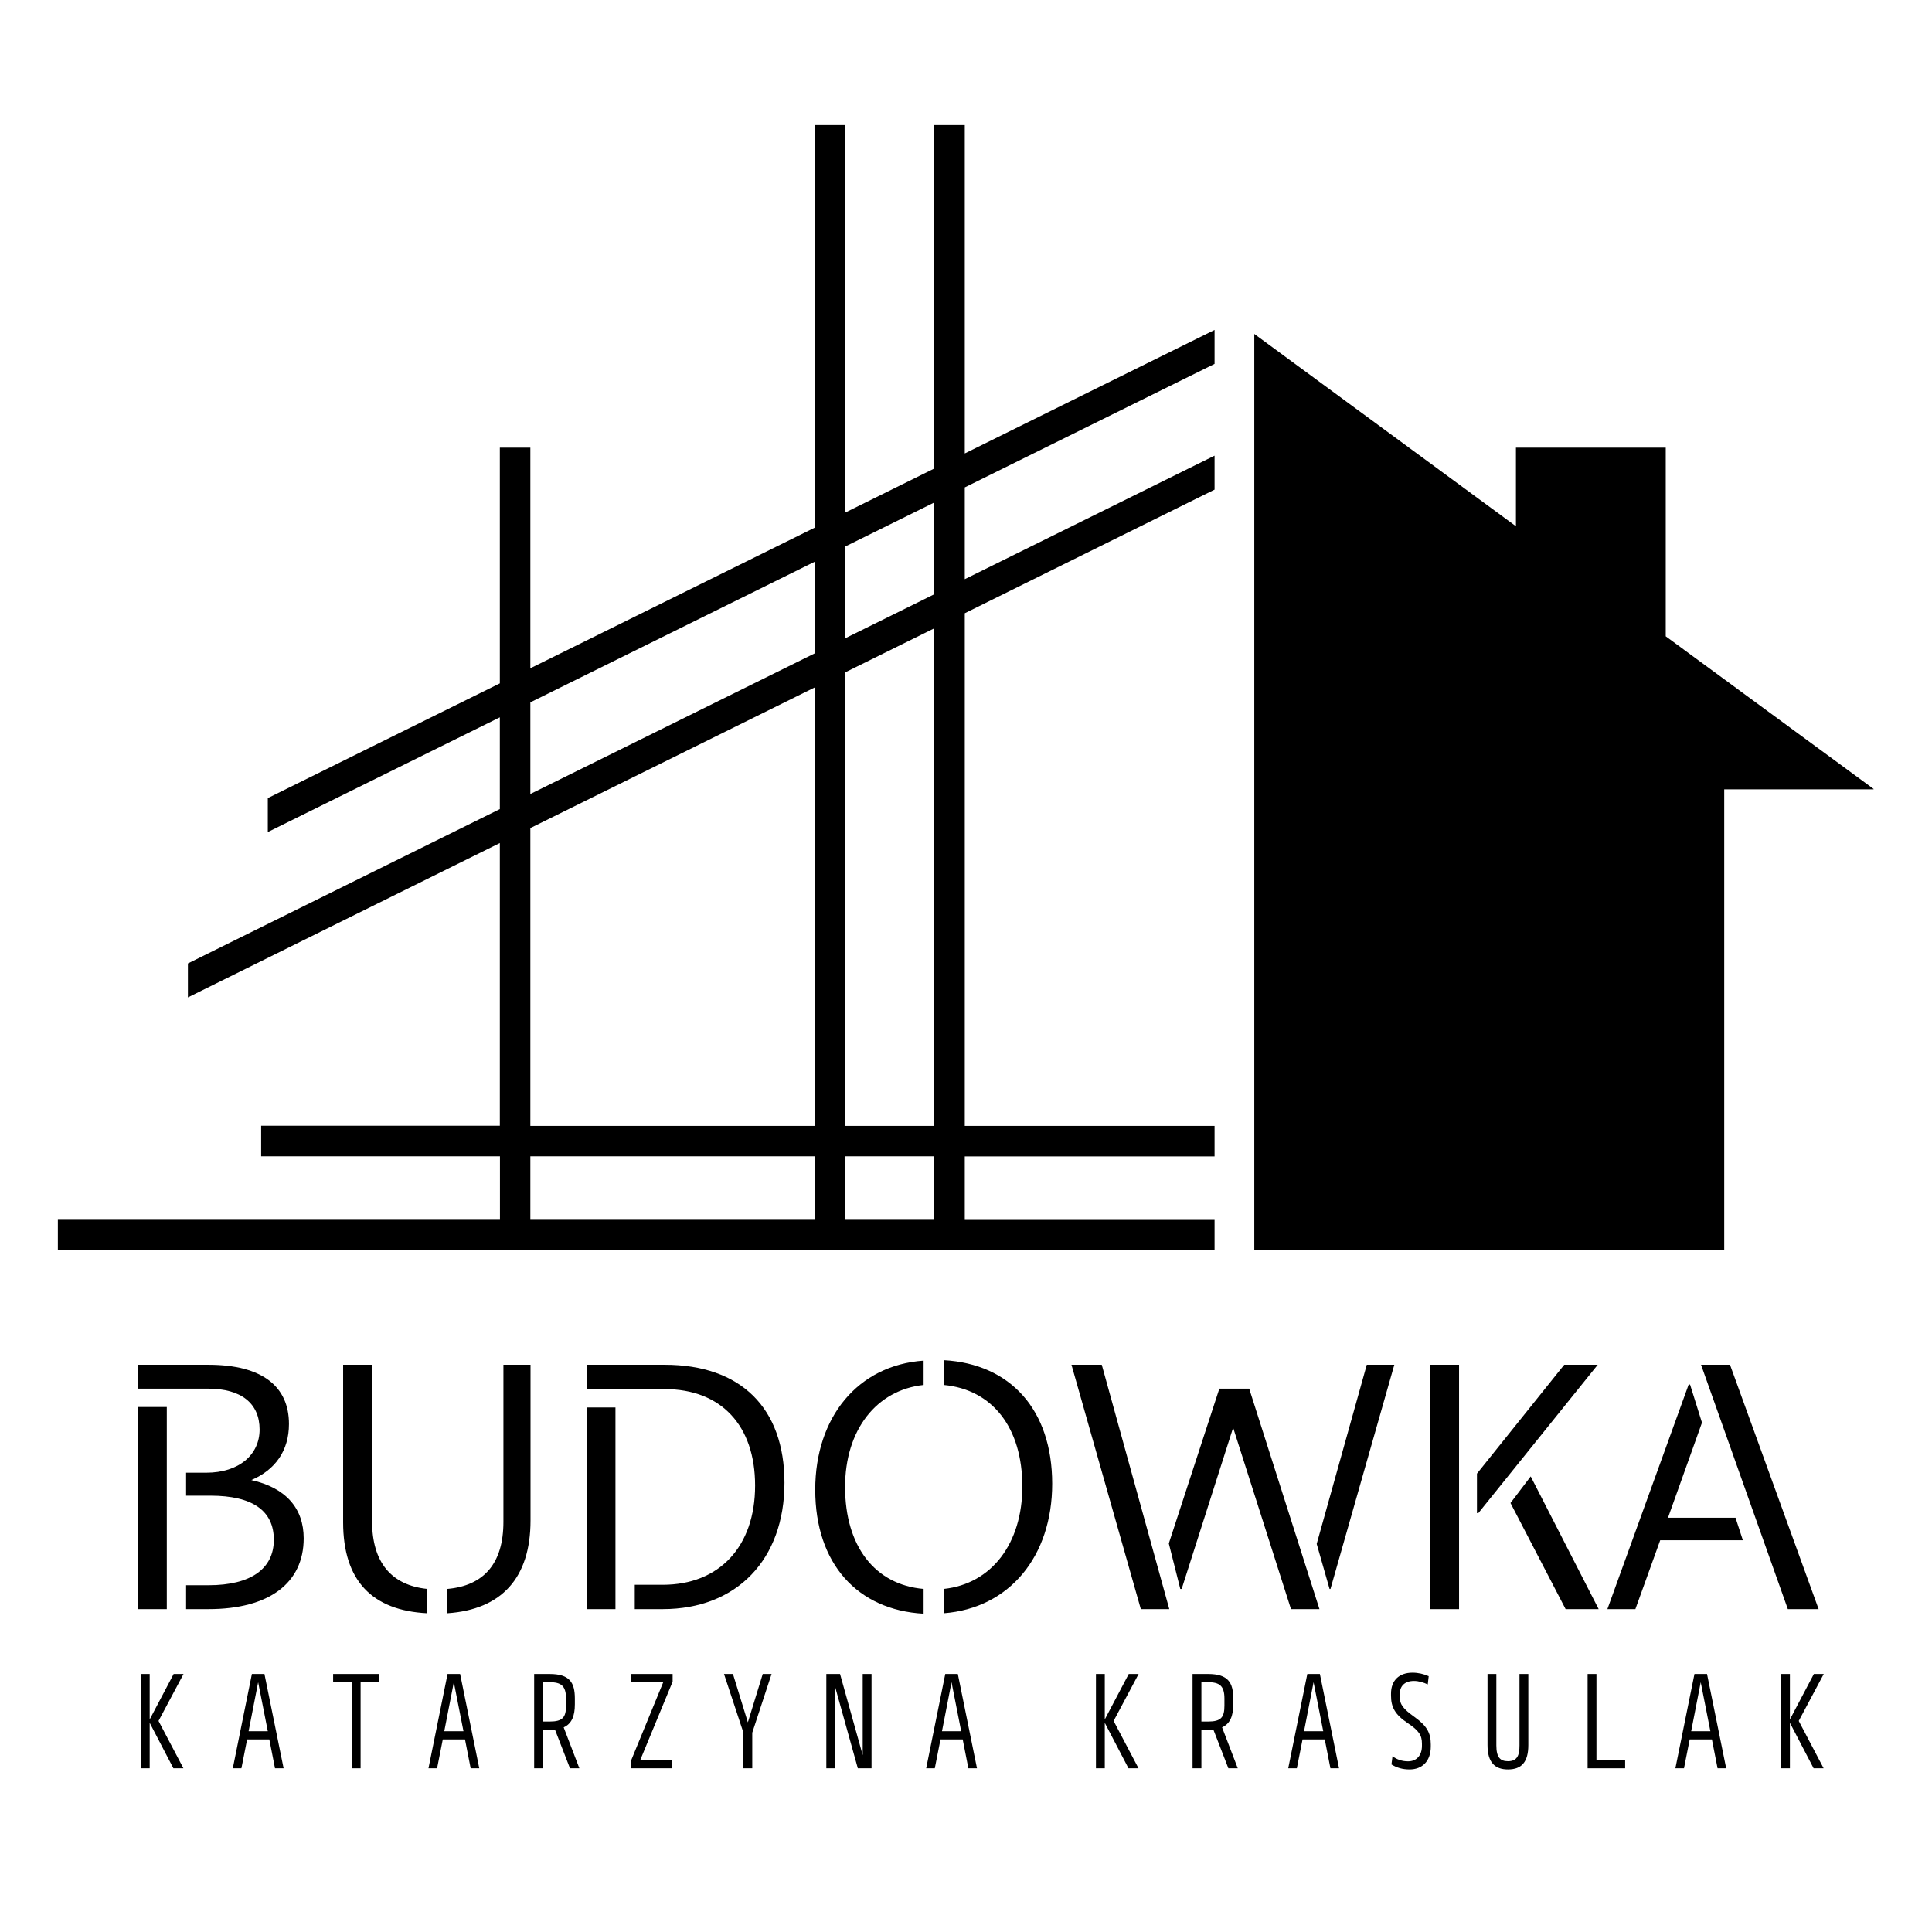 <?xml version="1.0" encoding="UTF-8" standalone="no"?><svg xmlns="http://www.w3.org/2000/svg" xmlns:xlink="http://www.w3.org/1999/xlink" fill="#000000" height="810" version="1" viewBox="0 0 810 810" width="810"><defs><clipPath id="a"><path d="M 525 140 L 785.508 140 L 785.508 524.035 L 525 524.035 Z M 525 140"/></clipPath><clipPath id="b"><path d="M 24.258 52.285 L 510 52.285 L 510 524.035 L 24.258 524.035 Z M 24.258 52.285"/></clipPath></defs><g clip-path="url(#a)"><path d="M 635.566 187.691 L 698.371 187.691 L 698.371 266.777 L 785.742 330.934 L 722.891 330.934 L 722.891 524.188 L 525.867 524.188 L 525.867 140.004 L 635.566 220.629 Z M 635.566 187.691"/></g><g clip-path="url(#b)"><path d="M 24.258 511.441 L 24.258 524.234 L 509.211 524.234 L 509.211 511.441 L 404.488 511.441 L 404.488 484.832 L 509.211 484.832 L 509.211 472.039 L 404.488 472.039 L 404.488 257.102 L 509.211 205.277 L 509.211 191.039 L 404.488 242.82 L 404.488 204.344 L 509.211 152.566 L 509.211 138.328 L 404.488 190.109 L 404.488 52.449 L 391.695 52.449 L 391.695 196.438 L 354.43 214.859 L 354.43 52.449 L 341.637 52.449 L 341.637 221.188 L 222.352 280.176 L 222.352 187.691 L 209.559 187.691 L 209.559 286.504 L 112.277 334.609 L 112.277 348.844 L 209.559 300.742 L 209.559 339.215 L 78.781 403.93 L 78.781 418.164 L 209.559 353.449 L 209.559 471.992 L 109.488 471.992 L 109.488 484.785 L 209.605 484.785 L 209.605 511.395 L 24.258 511.395 Z M 354.43 484.785 L 391.695 484.785 L 391.695 511.395 L 354.43 511.395 Z M 354.43 281.852 L 391.695 263.43 L 391.695 472.039 L 354.43 472.039 Z M 354.43 229.094 L 391.695 210.672 L 391.695 249.148 L 354.43 267.57 Z M 222.352 484.785 L 341.637 484.785 L 341.637 511.395 L 222.352 511.395 Z M 222.352 347.172 L 341.637 288.18 L 341.637 472.039 L 222.352 472.039 Z M 222.352 294.461 L 341.637 235.469 L 341.637 273.898 L 222.352 332.887 Z M 222.352 294.461" fill="#000000"/></g><g><g><g><path d="M 60.656 -54.109 C 70.672 -58.344 76.438 -66.422 76.438 -77.594 C 76.438 -93.188 65.469 -102.438 42.547 -102.438 L 13.094 -102.438 L 13.094 -92.422 L 42.547 -92.422 C 56.422 -92.422 64.125 -86.266 64.125 -75.281 C 64.125 -64.703 55.453 -57.188 41.781 -57.188 L 33.312 -57.188 L 33.312 -47.562 L 43.516 -47.562 C 61.234 -47.562 70.094 -41.203 70.094 -29.078 C 70.094 -16.938 60.453 -10.016 42.75 -10.016 L 33.312 -10.016 L 33.312 0 L 42.75 0 C 68.156 0 82.609 -10.969 82.609 -29.656 C 82.609 -42.172 75.281 -50.828 60.656 -54.109 Z M 25.219 0 L 25.219 -84.719 L 13.094 -84.719 L 13.094 0 Z M 25.219 0" transform="translate(44.712 674.626)"/></g></g></g><g><g><g><path d="M 45.641 -8.469 C 30.609 -10.016 22.531 -19.641 22.531 -36.781 L 22.531 -102.438 L 10.391 -102.438 L 10.391 -36.391 C 10.391 -11.938 22.531 0.578 45.641 1.734 Z M 54.109 1.734 C 76.828 0.188 88.953 -13.094 88.953 -37.156 L 88.953 -102.438 L 77.594 -102.438 L 77.594 -36.578 C 77.594 -19.062 69.312 -9.812 54.109 -8.469 Z M 54.109 1.734" transform="translate(133.469 674.626)"/></g></g></g><g><g><g><path d="M 45.062 0 C 76.062 0 96.078 -20.797 96.078 -52.953 C 96.078 -84.328 77.781 -102.438 45.828 -102.438 L 13.281 -102.438 L 13.281 -92.234 L 45.828 -92.234 C 69.516 -92.234 83.766 -77.016 83.766 -51.797 C 83.766 -26.188 68.734 -10.203 45.062 -10.203 L 33.312 -10.203 L 33.312 0 Z M 25.219 0 L 25.219 -84.531 L 13.281 -84.531 L 13.281 0 Z M 25.219 0" transform="translate(232.814 674.626)"/></g></g></g><g><g><g><path d="M 60.266 1.734 C 87.797 -0.391 105.703 -22.141 105.703 -52.562 C 105.703 -83.562 88.188 -102.812 60.266 -104.359 L 60.266 -93.969 C 80.672 -92.031 93.188 -76.062 93.188 -51.406 C 93.188 -27.531 80.297 -10.594 60.266 -8.469 Z M 51.797 -8.469 C 31.391 -10.203 18.875 -26.375 18.875 -51.219 C 18.875 -75.094 31.969 -91.844 51.797 -93.969 L 51.797 -104.172 C 24.266 -102.25 6.359 -80.484 6.359 -50.062 C 6.359 -19.062 24.062 0.391 51.797 1.922 Z M 51.797 -8.469" transform="translate(335.432 674.626)"/></g></g></g><g><g><g><path d="M 30.812 0 L 42.75 0 L 14.438 -102.438 L 1.734 -102.438 Z M 104.547 -27.344 L 109.938 -8.469 L 110.328 -8.469 L 137.094 -102.438 L 125.547 -102.438 Z M 42.547 -27.531 L 47.359 -8.469 L 47.938 -8.469 L 69.516 -76.062 L 93.766 0 L 105.703 0 L 76.25 -92.422 L 63.734 -92.422 Z M 42.547 -27.531" transform="translate(447.484 674.626)"/></g></g></g><g><g><g><path d="M 25.422 0 L 25.422 -102.438 L 13.281 -102.438 L 13.281 0 Z M 33.5 -40.25 L 83.562 -102.438 L 69.516 -102.438 L 32.922 -56.797 L 32.922 -40.25 Z M 83.953 0 L 55.453 -55.641 L 46.984 -44.484 L 70.094 0 Z M 83.953 0" transform="translate(586.298 674.626)"/></g></g></g><g><g><g><path d="M 41.969 -102.438 L 78.359 0 L 91.266 0 L 54.109 -102.438 Z M 28.109 -38.312 L 42.359 -78.172 L 37.359 -94.156 L 36.781 -94.156 L 2.703 0 L 14.438 0 L 24.844 -28.875 L 59.5 -28.875 L 56.422 -38.312 Z M 28.109 -38.312" transform="translate(671.204 674.626)"/></g></g></g><g><g><g><path d="M 16.484 -39.531 L 6.438 -20.469 L 6.438 -39.531 L 2.734 -39.531 L 2.734 0 L 6.438 0 L 6.438 -19.062 L 16.375 0 L 20.578 0 L 10.141 -19.844 L 20.625 -39.531 Z M 16.484 -39.531" transform="translate(56.319 741.361)"/></g></g></g><g><g><g><path d="M 22.078 0 L 14.047 -39.531 L 8.781 -39.531 L 0.781 0 L 4.391 0 L 6.781 -12.094 L 16.094 -12.094 L 18.469 0 Z M 15.453 -15.547 L 7.406 -15.547 L 11.406 -36.078 Z M 15.453 -15.547" transform="translate(96.824 741.361)"/></g></g></g><g><g><g><path d="M 12 0 L 12 -36.078 L 19.75 -36.078 L 19.75 -39.531 L 0.484 -39.531 L 0.484 -36.078 L 8.281 -36.078 L 8.281 0 Z M 12 0" transform="translate(139.182 741.361)"/></g></g></g><g><g><g><path d="M 22.078 0 L 14.047 -39.531 L 8.781 -39.531 L 0.781 0 L 4.391 0 L 6.781 -12.094 L 16.094 -12.094 L 18.469 0 Z M 15.453 -15.547 L 7.406 -15.547 L 11.406 -36.078 Z M 15.453 -15.547" transform="translate(178.86 741.361)"/></g></g></g><g><g><g><path d="M 15.109 -17.156 C 18.422 -18.672 19.797 -21.797 19.797 -26.812 L 19.797 -29.203 C 19.797 -35.922 17.641 -39.531 9.219 -39.531 L 2.734 -39.531 L 2.734 0 L 6.438 0 L 6.438 -16.141 L 9.219 -16.141 C 10 -16.141 10.781 -16.188 11.453 -16.234 L 17.75 0 L 21.688 0 Z M 6.438 -36.078 L 9.266 -36.078 C 13.984 -36.078 16.094 -34.609 16.094 -29.25 L 16.094 -26.234 C 16.094 -21.359 14.672 -19.594 9.266 -19.594 L 6.438 -19.594 Z M 6.438 -36.078" transform="translate(221.216 741.361)"/></g></g></g><g><g><g><path d="M 1.312 -39.531 L 1.312 -36.031 L 14.766 -36.031 L 1.312 -3.266 L 1.312 0 L 18.469 0 L 18.469 -3.516 L 5.172 -3.516 L 18.719 -36.312 L 18.719 -39.531 Z M 1.312 -39.531" transform="translate(263.281 741.361)"/></g></g></g><g><g><g><path d="M 10.781 -19.25 L 4.531 -39.531 L 0.781 -39.531 L 8.922 -14.922 L 8.922 0 L 12.625 0 L 12.625 -14.922 L 20.719 -39.531 L 17.016 -39.531 Z M 10.781 -19.25" transform="translate(302.764 741.361)"/></g></g></g><g><g><g><path d="M 17.984 -5.516 L 8.484 -39.531 L 2.734 -39.531 L 2.734 0 L 6.438 0 L 6.438 -34.078 L 15.938 0 L 21.688 0 L 21.688 -39.531 L 17.984 -39.531 Z M 17.984 -5.516" transform="translate(343.708 741.361)"/></g></g></g><g><g><g><path d="M 22.078 0 L 14.047 -39.531 L 8.781 -39.531 L 0.781 0 L 4.391 0 L 6.781 -12.094 L 16.094 -12.094 L 18.469 0 Z M 15.453 -15.547 L 7.406 -15.547 L 11.406 -36.078 Z M 15.453 -15.547" transform="translate(387.527 741.361)"/></g></g></g><g><g><g><path d="M 16.484 -39.531 L 6.438 -20.469 L 6.438 -39.531 L 2.734 -39.531 L 2.734 0 L 6.438 0 L 6.438 -19.062 L 16.375 0 L 20.578 0 L 10.141 -19.844 L 20.625 -39.531 Z M 16.484 -39.531" transform="translate(456.747 741.361)"/></g></g></g><g><g><g><path d="M 15.109 -17.156 C 18.422 -18.672 19.797 -21.797 19.797 -26.812 L 19.797 -29.203 C 19.797 -35.922 17.641 -39.531 9.219 -39.531 L 2.734 -39.531 L 2.734 0 L 6.438 0 L 6.438 -16.141 L 9.219 -16.141 C 10 -16.141 10.781 -16.188 11.453 -16.234 L 17.75 0 L 21.688 0 Z M 6.438 -36.078 L 9.266 -36.078 C 13.984 -36.078 16.094 -34.609 16.094 -29.25 L 16.094 -26.234 C 16.094 -21.359 14.672 -19.594 9.266 -19.594 L 6.438 -19.594 Z M 6.438 -36.078" transform="translate(497.253 741.361)"/></g></g></g><g><g><g><path d="M 22.078 0 L 14.047 -39.531 L 8.781 -39.531 L 0.781 0 L 4.391 0 L 6.781 -12.094 L 16.094 -12.094 L 18.469 0 Z M 15.453 -15.547 L 7.406 -15.547 L 11.406 -36.078 Z M 15.453 -15.547" transform="translate(539.318 741.361)"/></g></g></g><g><g><g><path d="M 9.312 0.484 C 14.531 0.484 18.188 -2.922 18.188 -9.109 L 18.188 -10.047 C 18.188 -14.875 16.531 -17.797 11.312 -21.547 C 6.672 -24.906 5.172 -26.625 5.172 -30.125 L 5.172 -31.047 C 5.172 -34.266 7.062 -36.609 11.156 -36.609 C 13.156 -36.609 15.109 -35.984 16.922 -35.156 L 17.312 -38.609 C 15.266 -39.531 12.922 -40.078 10.531 -40.078 C 4.828 -40.078 1.516 -36.75 1.516 -31.297 L 1.516 -30.469 C 1.516 -25.641 3.172 -22.516 8.531 -18.922 C 13.219 -15.797 14.484 -13.844 14.484 -10.328 L 14.484 -9.406 C 14.484 -5.453 12.281 -2.922 8.672 -2.922 C 6.047 -2.922 3.953 -3.703 2.141 -5.062 L 1.703 -1.609 C 3.906 -0.25 6.281 0.484 9.312 0.484 Z M 9.312 0.484" transform="translate(581.675 741.361)"/></g></g></g><g><g><g><path d="M 11.312 0.484 C 17.016 0.484 19.844 -2.625 19.844 -9.75 L 19.844 -39.531 L 16.141 -39.531 L 16.141 -9.609 C 16.141 -5.609 15.312 -2.969 11.312 -2.969 C 8.047 -2.969 6.438 -4.578 6.438 -9.609 L 6.438 -39.531 L 2.734 -39.531 L 2.734 -9.75 C 2.734 -2.297 5.953 0.484 11.312 0.484 Z M 11.312 0.484" transform="translate(620.914 741.361)"/></g></g></g><g><g><g><path d="M 18.469 0 L 18.469 -3.469 L 6.438 -3.469 L 6.438 -39.531 L 2.734 -39.531 L 2.734 0 Z M 18.469 0" transform="translate(662.881 741.361)"/></g></g></g><g><g><g><path d="M 22.078 0 L 14.047 -39.531 L 8.781 -39.531 L 0.781 0 L 4.391 0 L 6.781 -12.094 L 16.094 -12.094 L 18.469 0 Z M 15.453 -15.547 L 7.406 -15.547 L 11.406 -36.078 Z M 15.453 -15.547" transform="translate(701.633 741.361)"/></g></g></g><g><g><g><path d="M 16.484 -39.531 L 6.438 -20.469 L 6.438 -39.531 L 2.734 -39.531 L 2.734 0 L 6.438 0 L 6.438 -19.062 L 16.375 0 L 20.578 0 L 10.141 -19.844 L 20.625 -39.531 Z M 16.484 -39.531" transform="translate(743.99 741.361)"/></g></g></g></svg>